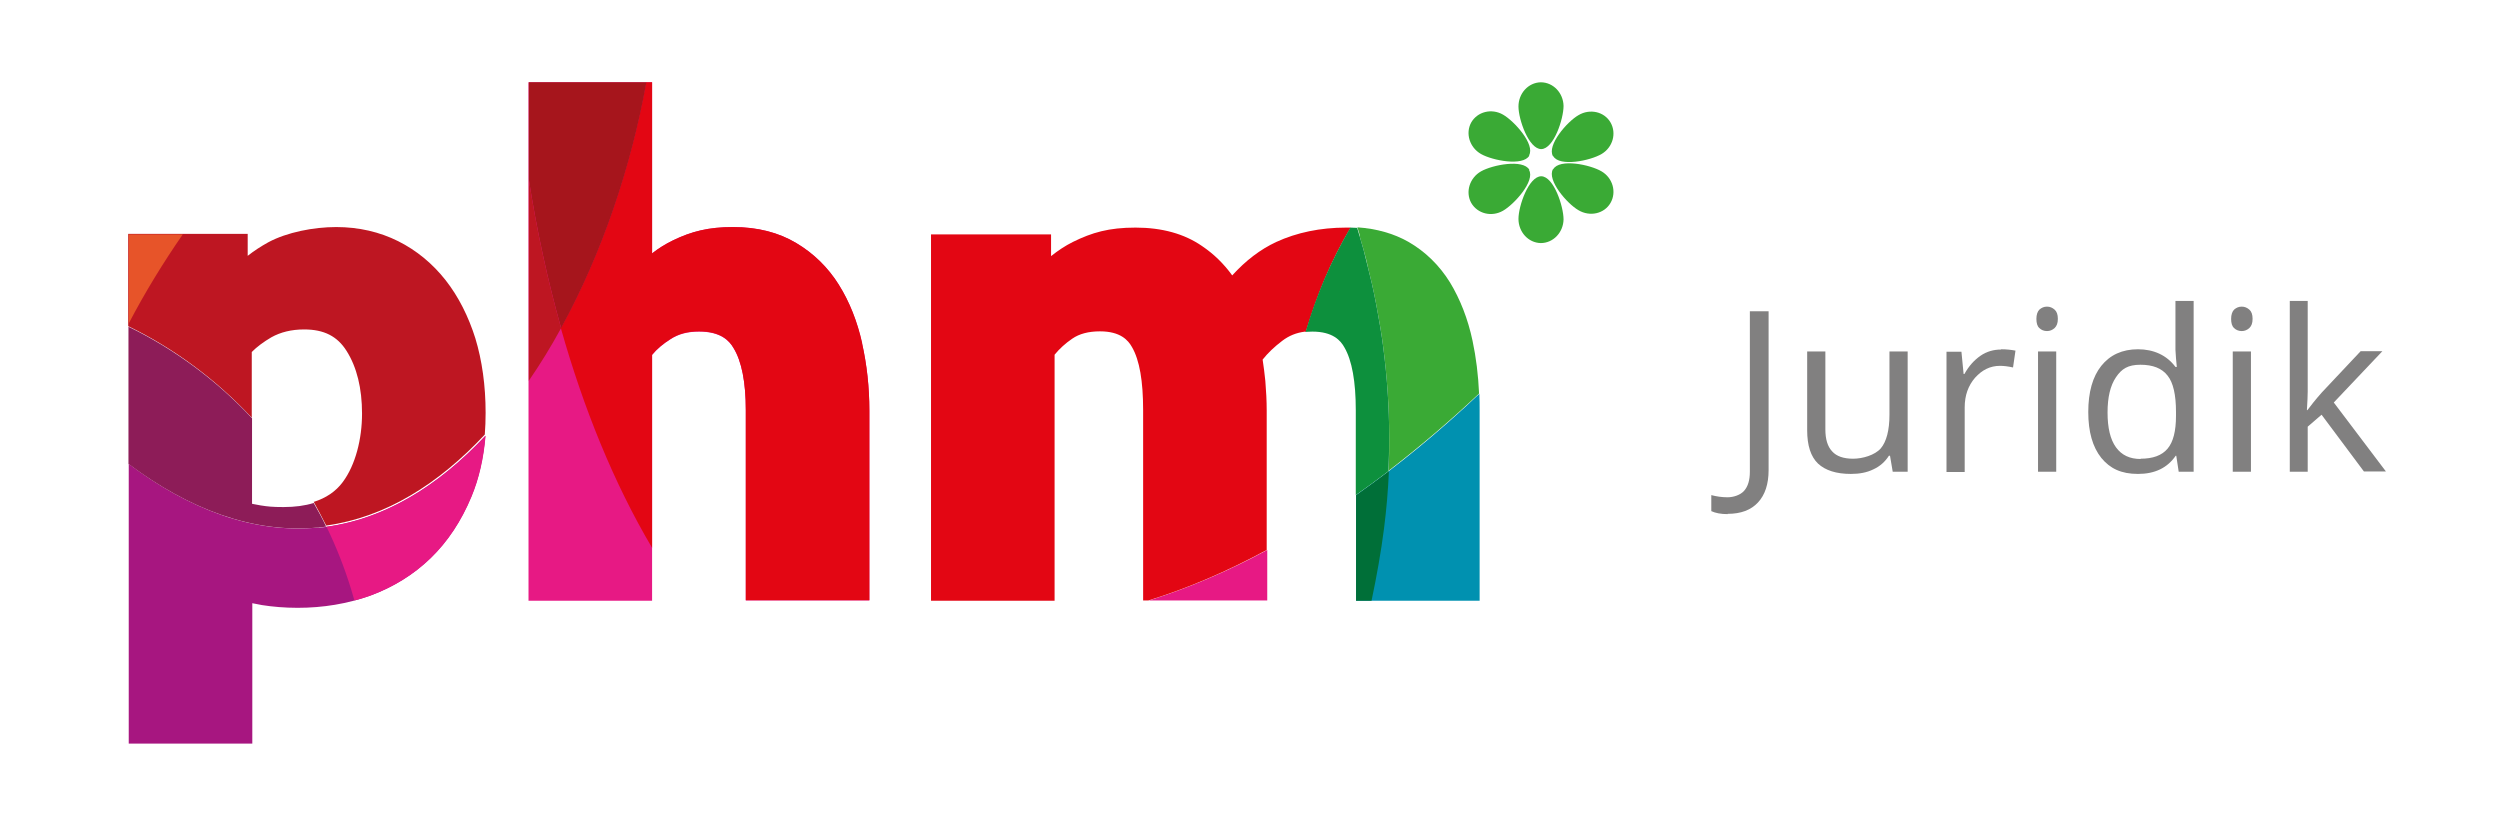 <?xml version="1.0" encoding="UTF-8"?>
<svg id="Lager_1" data-name="Lager 1" xmlns="http://www.w3.org/2000/svg" version="1.1" viewBox="0 0 920.5 306.9">
  <defs>
    <style>
      .cls-1 {
        fill: #0091b0;
      }

      .cls-1, .cls-2, .cls-3, .cls-4, .cls-5, .cls-6, .cls-7, .cls-8, .cls-9, .cls-10, .cls-11, .cls-12 {
        stroke-width: 0px;
      }

      .cls-2 {
        fill: #3aaa35;
      }

      .cls-3 {
        fill: #a71680;
      }

      .cls-4 {
        fill: #818080;
      }

      .cls-5 {
        fill: #a6151c;
      }

      .cls-6 {
        fill: #be1622;
      }

      .cls-7 {
        fill: #e30613;
      }

      .cls-8 {
        fill: #8d1c58;
      }

      .cls-9 {
        fill: #e71984;
      }

      .cls-10 {
        fill: #006f38;
      }

      .cls-11 {
        fill: #e75429;
      }

      .cls-12 {
        fill: #0d903d;
      }
    </style>
  </defs>
  <path class="cls-4" d="M636.1,189.3c-2.5,0-4.5-.4-6-1.1v-5.9c1.9.5,3.9.8,6,.8s4.7-.8,6.1-2.4c1.4-1.6,2.1-3.9,2.1-7v-59.1h6.9v58.5c0,5.1-1.3,9.1-3.9,11.9-2.6,2.8-6.3,4.2-11.2,4.2Z"/>
  <path class="cls-4" d="M672.1,129.4v28.7c0,3.6.8,6.3,2.5,8.1,1.6,1.8,4.2,2.7,7.7,2.7s8-1.3,10.2-3.8c2.1-2.5,3.2-6.7,3.2-12.4v-23.3h6.7v44.3h-5.5l-1-5.9h-.4c-1.4,2.2-3.3,3.9-5.7,5-2.4,1.2-5.2,1.7-8.3,1.7-5.4,0-9.4-1.3-12.1-3.8-2.7-2.6-4-6.7-4-12.3v-29h6.8Z"/>
  <path class="cls-4" d="M736.8,128.6c2,0,3.7.2,5.3.5l-.9,6.2c-1.8-.4-3.4-.6-4.8-.6-3.6,0-6.6,1.5-9.2,4.4-2.5,2.9-3.8,6.5-3.8,10.9v23.8h-6.7v-44.3h5.5l.8,8.2h.3c1.6-2.9,3.6-5.1,5.9-6.7,2.3-1.6,4.9-2.3,7.6-2.3Z"/>
  <path class="cls-4" d="M749.8,117.4c0-1.5.4-2.7,1.1-3.4.8-.7,1.7-1.1,2.8-1.1s2,.4,2.8,1.1,1.2,1.8,1.2,3.4-.4,2.6-1.2,3.4c-.8.7-1.7,1.1-2.8,1.1s-2.1-.4-2.8-1.1c-.8-.7-1.1-1.9-1.1-3.4ZM757.1,173.7h-6.7v-44.3h6.7v44.3Z"/>
  <path class="cls-4" d="M801.5,167.8h-.4c-3.1,4.5-7.7,6.7-13.9,6.7s-10.3-2-13.5-5.9c-3.2-4-4.8-9.6-4.8-16.9s1.6-13,4.8-17c3.2-4,7.7-6.1,13.5-6.1s10.6,2.2,13.8,6.5h.5l-.3-3.2-.2-3.1v-18h6.7v62.9h-5.5l-.9-5.9ZM788.1,168.9c4.6,0,7.9-1.2,10-3.7,2.1-2.5,3.1-6.5,3.1-12.1v-1.4c0-6.3-1-10.8-3.1-13.4-2.1-2.7-5.4-4-10-4s-6.9,1.5-9,4.6c-2.1,3.1-3.1,7.4-3.1,13s1,9.9,3.1,12.8c2.1,2.9,5.1,4.3,9.1,4.3Z"/>
  <path class="cls-4" d="M821.5,117.4c0-1.5.4-2.7,1.1-3.4.8-.7,1.7-1.1,2.8-1.1s2,.4,2.8,1.1,1.2,1.8,1.2,3.4-.4,2.6-1.2,3.4c-.8.7-1.7,1.1-2.8,1.1s-2.1-.4-2.8-1.1c-.8-.7-1.1-1.9-1.1-3.4ZM828.8,173.7h-6.7v-44.3h6.7v44.3Z"/>
  <path class="cls-4" d="M849.6,151c1.2-1.6,2.9-3.8,5.3-6.5l14.3-15.2h8l-17.9,18.9,19.2,25.4h-8.1l-15.6-20.9-5.1,4.4v16.6h-6.6v-62.9h6.6v33.3c0,1.5-.1,3.8-.3,6.9h.3Z"/>
  <g>
    <path class="cls-2" d="M563.1,57.3c-2.3,4-13.6,1.8-17.8-.6-4.2-2.4-5.8-7.6-3.6-11.6,2.3-4,7.5-5.3,11.7-2.9,4.2,2.4,11.9,11,9.6,15"/>
    <path class="cls-2" d="M571.8,62.3c-2.3,4,5.2,12.7,9.4,15.1,4.2,2.5,9.5,1.3,11.8-2.7,2.3-4,.8-9.2-3.3-11.6-4.2-2.5-15.5-4.8-17.8-.8"/>
    <path class="cls-2" d="M571.8,57.5c-2.3-4,5.2-12.7,9.4-15.1,4.2-2.5,9.5-1.3,11.8,2.7,2.3,4,.8,9.2-3.3,11.6-4.2,2.5-15.5,4.8-17.8.8"/>
    <path class="cls-2" d="M563.1,62.5c-2.3-4-13.6-1.8-17.8.6-4.2,2.4-5.8,7.6-3.6,11.6,2.3,4,7.5,5.3,11.7,2.9,4.2-2.4,11.9-11,9.6-15"/>
    <path class="cls-2" d="M567.5,54.9c-4.6,0-8.4-10.9-8.4-15.7,0-4.8,3.6-8.8,8.2-8.9,4.6,0,8.3,3.9,8.4,8.7,0,4.8-3.6,15.8-8.2,15.9"/>
    <path class="cls-2" d="M567.5,64.9c-4.6,0-8.4,10.9-8.4,15.7,0,4.8,3.6,8.8,8.2,8.9,4.6,0,8.3-3.9,8.4-8.7,0-4.8-3.6-15.8-8.2-15.9"/>
    <path class="cls-9" d="M466.6,202.5c-14.4,7.8-29.1,14.1-43.6,18.6h43.6v-18.6Z"/>
    <path class="cls-7" d="M480.8,122.2c2.1-6.9,4.4-13.4,7-19.6,2.8-6.6,6-12.9,9.5-18.8-.6,0-1.1,0-1.7,0-9.4,0-18.1,1.8-25.7,5.3-5.8,2.7-11.2,6.8-16.2,12.3-3.1-4.3-6.8-7.9-11.1-10.8-6.5-4.5-14.7-6.8-24.5-6.8s-16,1.8-23.1,5.3c-2.8,1.4-5.5,3.2-8,5.2v-8h-44.2v134.9h45.5v-90.6c1.8-2.2,4-4.2,6.5-5.9,2.6-1.8,6-2.7,10.2-2.7,7.6,0,10.4,3.3,11.8,5.8,2.8,4.8,4.1,12.6,4.1,23.2v70.1h1.9c14.6-4.5,29.2-10.8,43.6-18.6v-51.3c0-3.6-.2-7.2-.5-10.9-.3-2.8-.6-5.4-1-7.9,1.9-2.4,4.3-4.7,7.2-6.9,2.5-1.9,5.2-3,8.4-3.4"/>
    <path class="cls-1" d="M499.3,182.2h0v39s45.5,0,45.5,0v-69.9c0-2.1,0-4.3-.1-6.3-14.5,13.7-29.7,26.3-45.4,37.3"/>
    <path class="cls-10" d="M499.3,182.2v39s5.7,0,5.7,0c1.9-9,3.5-18,4.6-26.6.9-7.1,1.5-14.1,1.8-21.1-4,3-8,6-12,8.8"/>
    <path class="cls-2" d="M500.6,86.9c.5,1.7,1,3.5,1.5,5.2.7,2.4,1.3,4.9,1.8,7.3.4,1.6.8,3.3,1.2,4.9.6,2.6,1.1,5.1,1.6,7.7.3,1.5.5,3,.8,4.4.5,2.8,1,5.6,1.4,8.4.1,1,.3,2,.4,3,1.4,10.7,2.2,22,2.2,33,0,10.2-.2,12.4-.3,12.6,11.4-8.8,22.6-18.3,33.4-28.5-.3-6.8-1.1-13.3-2.4-19.4-1.7-8.1-4.6-15.4-8.3-21.5-3.9-6.3-9.1-11.4-15.4-15-5.3-3-11.6-4.8-18.7-5.3.3,1,.6,2,.9,3"/>
    <path class="cls-12" d="M511.5,160.8c0-11-.8-22.3-2.2-33-.1-1-.3-2-.4-3-.4-2.8-.9-5.6-1.4-8.4-.3-1.5-.5-3-.8-4.4-.5-2.6-1-5.2-1.6-7.7-.4-1.7-.8-3.3-1.2-4.9-.6-2.4-1.2-4.9-1.8-7.3-.5-1.7-1-3.5-1.5-5.2-.3-1-.6-2-.9-3-.8,0-1.7-.1-2.5-.1-3.5,6-6.7,12.3-9.5,18.8-2.6,6.2-5,12.7-7,19.6.8,0,1.7-.1,2.5-.1,7.6,0,10.4,3.3,11.8,5.8,2.8,4.8,4.2,12.6,4.2,23.2v31.2c4-2.8,8.1-5.8,12-8.8,0,.2.2-1.6.3-12.6"/>
    <path class="cls-9" d="M308.9,104.9c-4-6.4-9.3-11.6-15.7-15.4-6.5-3.9-14.3-5.9-23.3-5.9s-15.3,1.6-22.1,4.9c-2.7,1.3-5.3,2.9-7.7,4.8V30.3h-45.5v190.9h45.5v-90.5c1.8-2.2,4.1-4.1,6.8-5.8,2.9-1.9,6.3-2.8,10.5-2.8,8.1,0,11.2,3.5,12.7,6.1,3,4.9,4.5,12.6,4.5,22.8v70.1h45.5v-69.9c0-8.5-.9-16.8-2.7-24.8-1.8-8.1-4.7-15.4-8.6-21.6"/>
    <path class="cls-7" d="M317.5,126.5c-1.8-8.1-4.7-15.4-8.6-21.6-4-6.4-9.3-11.6-15.7-15.4-6.5-3.9-14.3-5.9-23.3-5.9s-15.3,1.6-22.1,4.9c-2.7,1.3-5.3,2.9-7.7,4.8V30.3h-2.2c-5.6,31.2-16.4,63.2-31.4,90.5,8.3,29.4,19.5,57.1,33.6,80.9v-71.1c1.8-2.2,4.1-4.1,6.8-5.8,2.9-1.9,6.3-2.8,10.5-2.8,8.1,0,11.2,3.5,12.7,6.1,3,4.9,4.5,12.6,4.5,22.8v70.1h45.5v-69.9c0-8.5-.9-16.8-2.7-24.8"/>
    <path class="cls-5" d="M194.7,30.3v35.7c2.9,18.6,6.9,37,11.9,54.8,15-27.3,25.8-59.3,31.4-90.5h-43.3Z"/>
    <path class="cls-6" d="M194.7,66v74.2c4.2-6.1,8.2-12.6,11.9-19.4-5-17.7-9-36.1-11.9-54.8"/>
    <path class="cls-3" d="M117.5,194.2c-24.2,2.5-48.2-6.9-70.1-23.4v103h45.5v-51.7c1.2.2,2.4.5,3.6.7,3.8.6,8.3,1,13.1,1,9.4,0,18.4-1.5,26.7-4.5,8.4-3.1,15.9-7.7,22.2-13.8,6.3-6.1,11.3-13.7,15-22.6,2.8-6.7,4.5-14.2,5.2-22.4-17.6,18.8-38.2,31.5-61.1,33.8"/>
    <path class="cls-9" d="M120.2,193.9c3.6,7.4,6.6,15,9.1,23.1.4,1.3.8,2.8,1.2,4.1,2-.5,3.9-1.1,5.9-1.8,8.4-3.1,15.9-7.7,22.2-13.8,6.3-6.1,11.3-13.7,15-22.6,2.8-6.7,4.5-14.2,5.2-22.5-16.9,18.1-36.6,30.5-58.4,33.5"/>
    <path class="cls-6" d="M175.1,124.8c-2.6-8.3-6.3-15.6-11-21.6-4.8-6.1-10.7-11-17.5-14.4-6.8-3.4-14.5-5.2-22.8-5.2s-18.1,1.9-25,5.6c-2.7,1.5-5.2,3.1-7.6,5v-8.1h-44v34c16.9,8.2,32.3,19.6,45.5,33.7v-24.2c1.9-1.9,4.3-3.7,7.2-5.4,3.4-1.9,7.4-2.9,12.1-2.9,7.3,0,12.2,2.5,15.6,7.9,3.8,6,5.7,13.8,5.7,23.1s-2.4,18.9-7.1,25.2c-2.6,3.5-6.2,5.9-10.7,7.3,1.6,2.8,3.1,5.8,4.6,8.7,21.9-3,41.5-15.4,58.4-33.5.2-2.6.3-5.3.3-8,0-10-1.3-19.3-3.8-27.5"/>
    <path class="cls-8" d="M47.3,170.8c22,16.5,45.9,25.8,70.1,23.4.9,0,1.8-.2,2.7-.3-1.4-3-3-5.9-4.6-8.7-3.2,1-6.9,1.5-11.1,1.5s-5.8-.2-8.4-.6c-1.1-.2-2.2-.4-3.2-.6v-31.5c-13.2-14.1-28.6-25.5-45.5-33.7v50.6Z"/>
    <path class="cls-11" d="M67.3,86.3h-19.9v32.8c6-11.5,12.7-22.4,19.9-32.8"/>
  </g>
</svg>